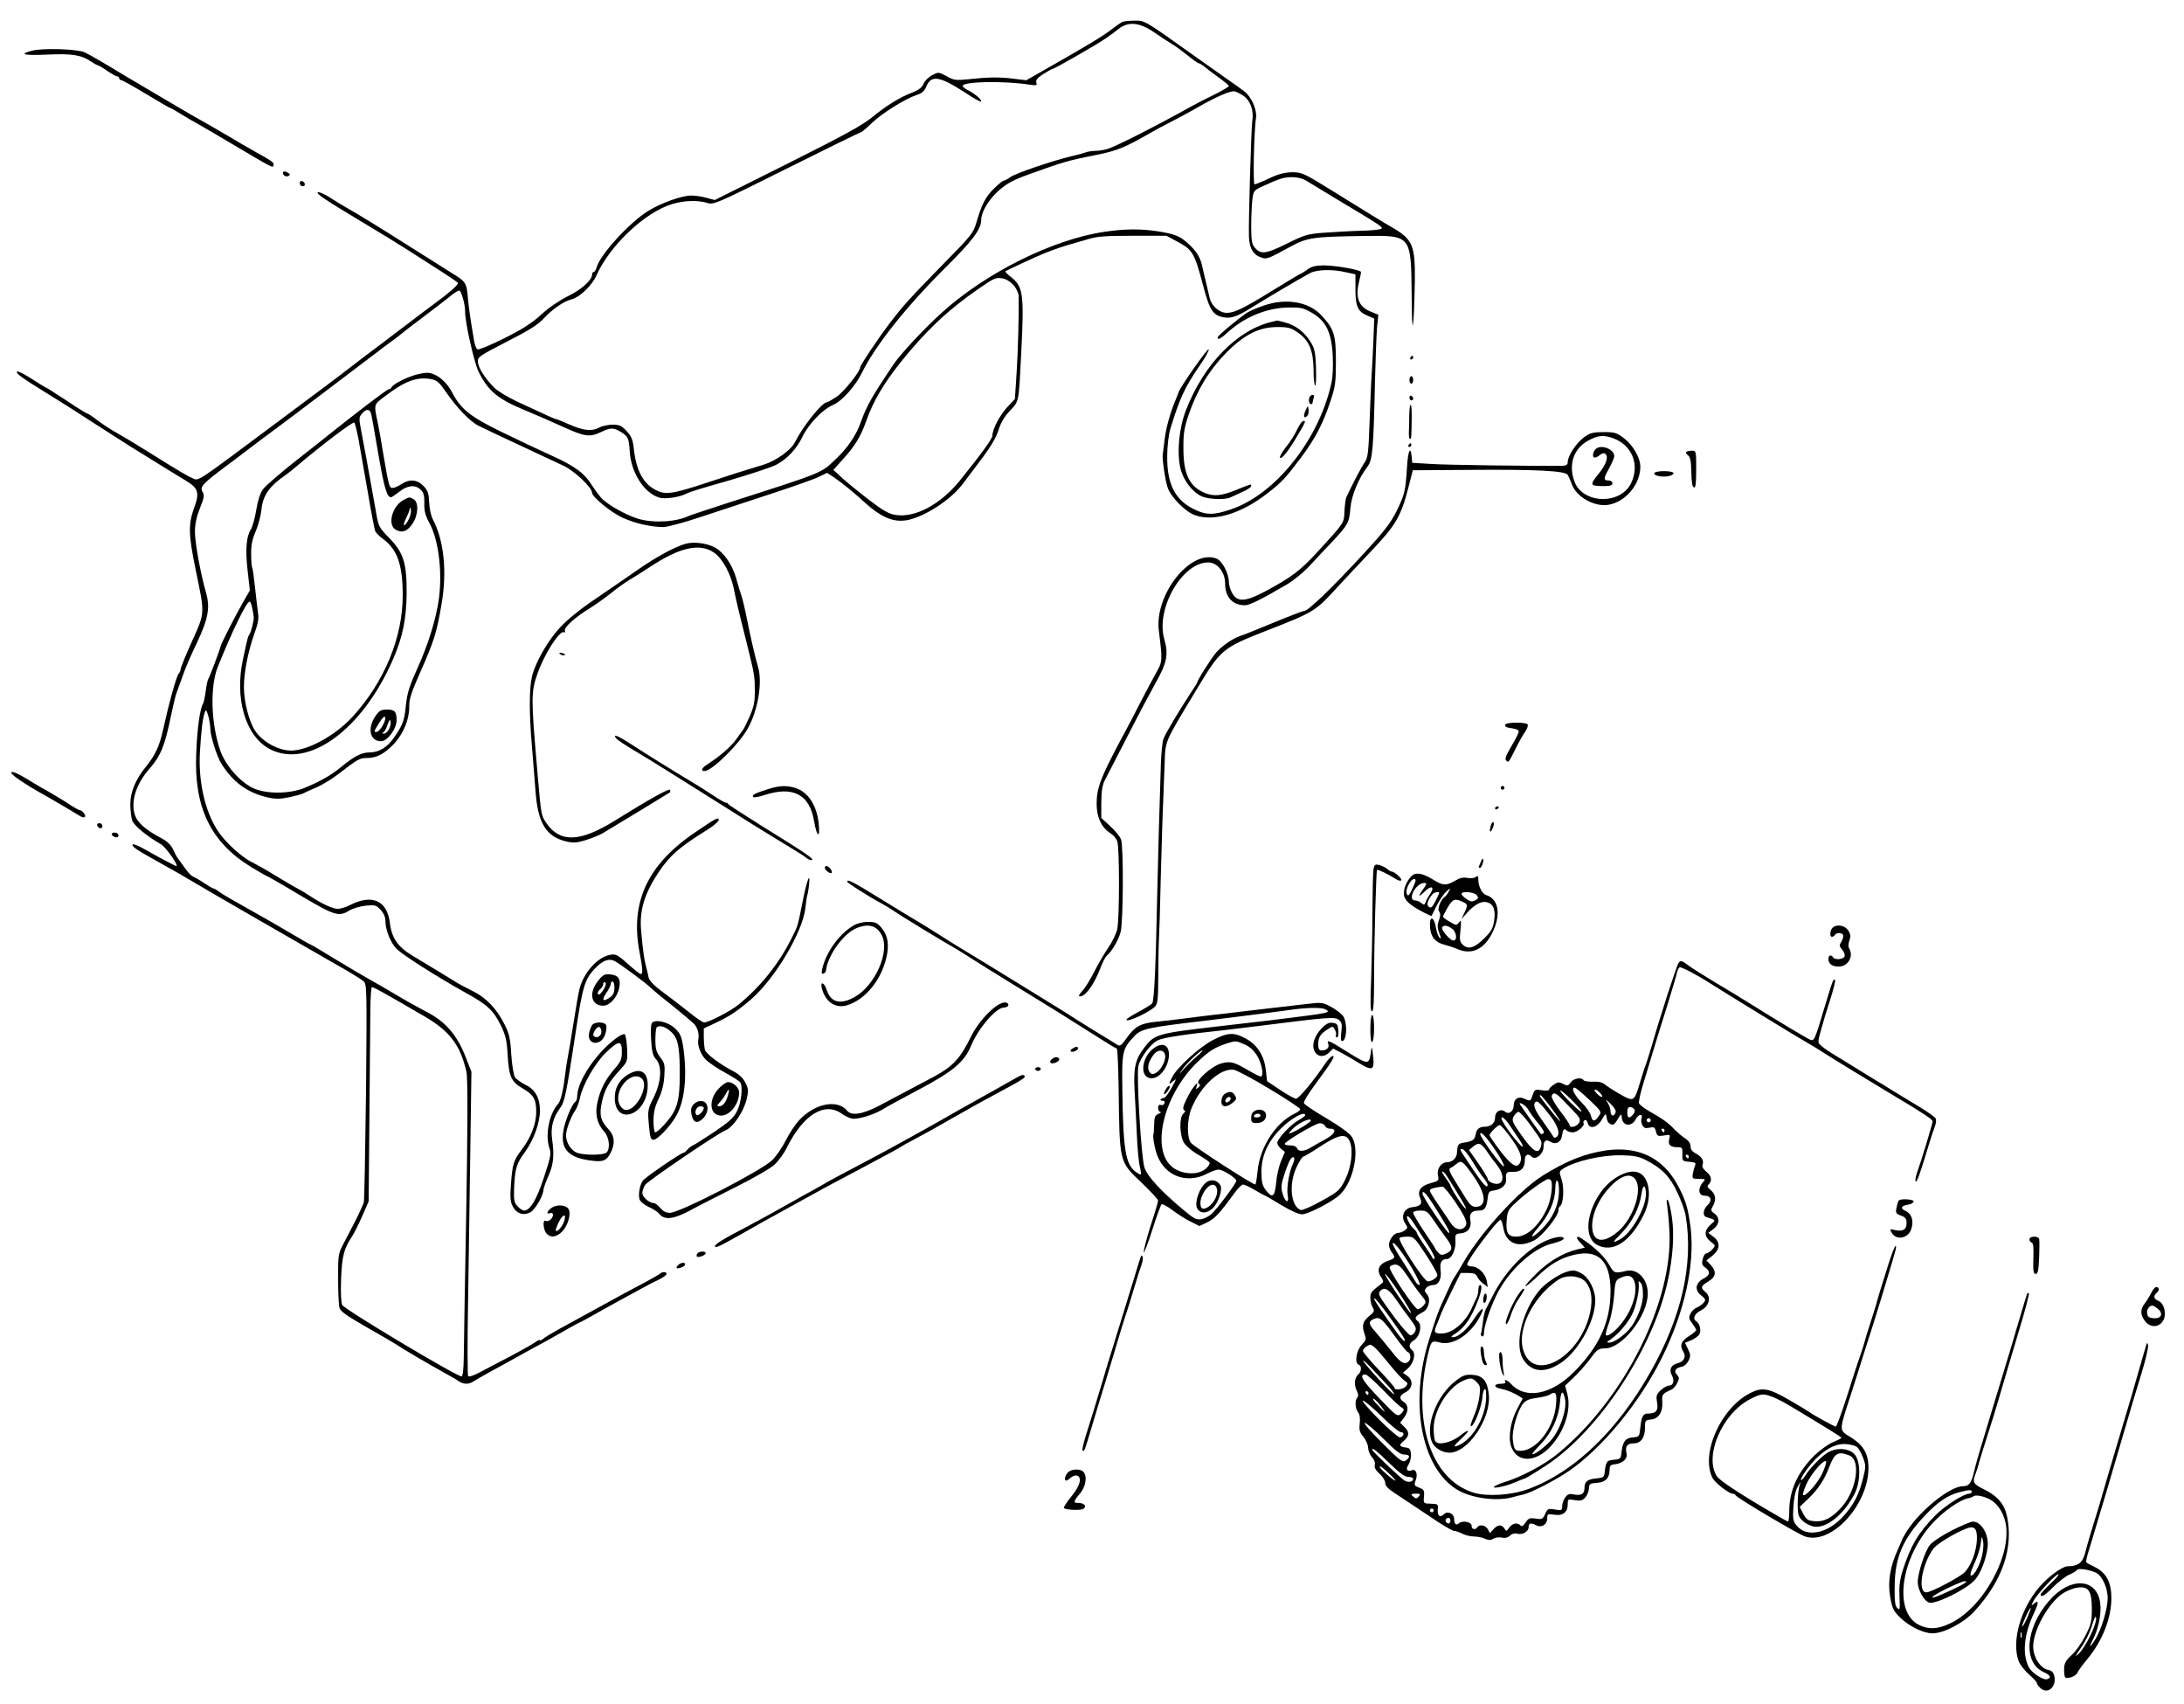 <?xml version="1.0" standalone="no"?>
<!DOCTYPE svg PUBLIC "-//W3C//DTD SVG 20010904//EN"
 "http://www.w3.org/TR/2001/REC-SVG-20010904/DTD/svg10.dtd">
<svg version="1.0" xmlns="http://www.w3.org/2000/svg"
 width="1173pt" height="915pt" viewBox="0 0 1173 915"
 preserveAspectRatio="xMidYMid meet">
<g transform="translate(0,915) scale(0.1,-0.1)"
fill="#000000" stroke="none">
<path d="M6030 9033 c-8 -3 -33 -20 -55 -37 -42 -34 -129 -87 -337 -205 l-126
-72 -73 9 c-77 9 -131 8 -243 -4 -62 -6 -73 -5 -112 17 -44 23 -44 23 -78 5
-19 -10 -40 -31 -46 -46 -8 -20 -26 -33 -58 -46 -68 -26 -138 -68 -217 -133
-54 -44 -156 -100 -458 -251 l-388 -194 -45 12 c-24 7 -61 12 -82 12 -49 0
-157 -38 -228 -81 -100 -60 -263 -238 -280 -306 -4 -12 -10 -23 -15 -23 -5 0
-9 -7 -9 -15 0 -29 -62 -84 -133 -117 -42 -21 -100 -60 -140 -97 -49 -45 -102
-79 -198 -127 -72 -36 -137 -63 -144 -60 -7 2 -15 24 -19 48 -20 118 -27 168
-32 218 -8 95 -9 96 -97 150 -45 28 -145 91 -222 140 -150 95 -273 171 -339
208 -23 13 -62 37 -88 54 -26 16 -53 28 -60 26 -15 -5 33 -38 232 -157 91 -54
206 -125 256 -157 51 -32 130 -84 178 -114 47 -30 86 -57 86 -60 0 -11 -54
-58 -122 -107 -36 -27 -118 -88 -183 -138 -65 -49 -130 -99 -145 -110 -16 -11
-63 -47 -107 -81 -89 -69 -112 -86 -438 -329 -423 -315 -396 -298 -432 -282
-28 12 -63 32 -258 154 -49 31 -115 70 -145 87 -30 16 -77 47 -105 68 -27 21
-53 38 -57 38 -4 0 -54 31 -112 70 -58 38 -108 70 -111 70 -2 0 -36 21 -75 46
-39 25 -74 43 -78 39 -9 -9 21 -31 173 -125 72 -44 186 -117 255 -162 69 -44
150 -96 180 -115 161 -100 250 -155 297 -183 69 -41 76 -65 45 -149 -31 -87
-30 -141 9 -331 50 -241 51 -226 -20 -384 -34 -75 -61 -142 -61 -149 0 -7 -4
-17 -9 -22 -13 -13 -52 -154 -86 -307 -19 -85 -41 -132 -90 -193 -57 -70 -85
-137 -85 -203 0 -33 5 -72 10 -88 10 -27 80 -85 156 -128 25 -15 96 -116 81
-116 -6 0 -93 46 -170 90 -32 18 -61 30 -64 26 -8 -8 17 -27 91 -68 133 -74
187 -105 252 -144 70 -42 448 -260 769 -444 61 -34 118 -70 128 -79 17 -14 18
-43 13 -589 -4 -316 -9 -585 -12 -598 -4 -13 -27 -64 -52 -112 -25 -48 -55
-105 -66 -127 -18 -35 -21 -57 -20 -170 0 -71 3 -142 7 -156 5 -20 36 -42 144
-104 76 -43 149 -86 163 -95 27 -19 173 -105 260 -153 30 -16 64 -36 75 -44
25 -17 55 -17 80 1 11 7 49 29 85 49 36 19 99 54 140 77 41 23 109 60 150 82
41 23 101 56 133 75 32 18 60 33 62 33 2 0 32 16 67 36 34 20 97 54 138 77 41
22 98 53 125 68 28 16 69 37 93 48 23 11 42 25 42 31 0 12 -23 13 -35 1 -6 -5
-48 -29 -95 -54 -47 -24 -128 -68 -180 -97 -122 -67 -179 -98 -265 -145 -38
-21 -78 -45 -87 -53 -10 -8 -18 -12 -18 -8 0 4 -12 -1 -27 -12 -16 -11 -75
-44 -133 -75 -58 -30 -131 -68 -162 -85 -36 -19 -60 -27 -64 -20 -3 5 -4 186
0 401 3 216 9 581 12 812 l6 420 -30 77 c-47 122 -112 196 -217 248 -33 17
-105 57 -160 90 -55 33 -118 69 -140 81 -22 12 -102 59 -178 105 -75 46 -139
84 -142 84 -3 0 -53 29 -112 64 -60 35 -144 84 -188 108 -128 72 -158 89 -187
109 -14 11 -29 19 -33 19 -3 0 -25 13 -48 28 -23 16 -50 31 -59 35 -10 3 -31
25 -47 49 -17 24 -34 48 -38 53 -5 6 -15 26 -24 45 -11 23 -31 43 -60 58 -89
47 -133 86 -146 131 -21 72 10 165 82 246 58 66 81 123 113 280 10 46 23 103
27 115 1 3 4 12 7 20 3 8 16 44 29 80 12 36 46 116 76 177 62 132 73 191 49
273 -29 102 -59 265 -59 325 0 42 9 81 27 127 23 56 25 70 14 87 -16 26 -1 43
122 135 52 39 102 76 110 83 20 16 138 104 164 123 27 19 439 331 548 414 15
12 48 37 75 56 26 19 50 38 53 41 3 3 57 45 120 92 63 48 129 98 145 112 17
13 35 25 42 25 10 0 32 -77 31 -110 -2 -52 47 -272 72 -325 49 -100 101 -145
231 -200 63 -26 162 -69 221 -96 119 -54 145 -58 206 -29 52 25 67 25 108 0
37 -23 42 -35 46 -100 6 -114 74 -224 156 -251 32 -11 114 1 152 22 13 7 66
24 225 69 109 32 229 71 255 85 56 29 110 86 140 150 32 67 108 147 163 170
48 20 121 101 157 175 74 148 236 352 445 560 148 147 195 209 195 259 0 43
40 109 93 157 46 40 77 57 169 90 175 63 204 72 341 99 127 25 164 40 312 125
22 13 65 36 95 51 30 15 100 52 155 84 95 54 165 85 193 85 7 0 28 -10 47 -22
40 -26 60 -78 51 -137 -6 -45 -21 -546 -18 -621 2 -63 23 -99 67 -113 28 -10
34 -8 155 58 91 50 123 54 400 58 251 3 249 6 252 -325 1 -242 12 -187 17 85
2 190 -11 222 -124 287 -47 27 -89 53 -325 199 -147 91 -158 96 -210 96 -41
-1 -73 -9 -124 -33 -37 -18 -73 -32 -78 -32 -9 0 -3 288 8 358 6 42 -24 111
-62 141 -16 12 -69 50 -118 84 -48 34 -120 85 -160 113 -259 185 -258 184
-311 183 -27 0 -57 -3 -65 -6z m171 -58 c35 -24 77 -52 93 -61 16 -9 53 -36
83 -60 29 -24 57 -44 62 -44 4 0 17 -8 29 -17 11 -10 45 -36 76 -58 31 -22 56
-43 56 -47 0 -4 -33 -23 -72 -43 -40 -19 -100 -50 -133 -68 -175 -98 -393
-209 -444 -226 -19 -6 -49 -11 -67 -11 -18 0 -43 -4 -56 -9 -13 -5 -48 -14
-78 -21 -94 -22 -294 -90 -322 -110 -15 -11 -32 -20 -37 -20 -5 0 -29 -19 -53
-43 -45 -44 -65 -83 -94 -182 -16 -56 -27 -70 -180 -225 -173 -177 -214 -221
-285 -315 -60 -78 -159 -226 -159 -237 0 -23 -87 -131 -126 -158 -25 -16 -48
-30 -53 -30 -26 0 -128 -128 -172 -215 -21 -42 -102 -100 -168 -120 -100 -30
-173 -53 -311 -99 -180 -59 -216 -64 -268 -37 -67 34 -105 104 -118 222 -5 49
-13 67 -39 95 -27 29 -39 34 -76 34 -24 -1 -55 -7 -69 -15 -39 -22 -85 -18
-160 15 -38 17 -71 30 -74 30 -6 0 -55 22 -211 95 -49 23 -105 57 -122 75 -51
52 -84 105 -86 136 -2 28 5 32 156 110 120 61 169 92 200 127 46 49 106 90
150 101 40 10 107 74 130 126 72 163 263 342 409 385 65 19 137 21 188 5 34
-10 49 -3 426 185 214 107 394 195 398 195 4 0 30 22 57 48 53 52 181 132 242
152 28 9 41 20 52 45 26 64 71 57 210 -33 43 -29 81 -50 84 -47 7 7 -30 40
-67 59 -18 9 -32 20 -32 24 0 25 222 29 363 7 34 -5 38 -3 33 12 -4 13 6 25
38 46 24 15 46 27 49 27 10 0 253 139 290 167 22 15 53 38 69 51 52 38 111 31
189 -23z m811 -793 c15 -9 94 -57 175 -106 246 -147 248 -149 227 -156 -11 -4
-57 -8 -104 -9 -47 -1 -132 -6 -190 -10 -99 -7 -111 -11 -210 -60 -112 -55
-139 -59 -172 -19 -14 16 -18 39 -18 112 0 50 3 114 6 142 6 50 8 52 58 75 90
41 110 47 156 48 25 0 57 -8 72 -17z m-4957 -4360 c28 -16 70 -40 95 -54 25
-14 81 -47 124 -72 140 -80 198 -156 231 -300 8 -35 7 -306 -1 -761 -8 -416
-11 -631 -13 -767 -1 -74 -5 -108 -13 -108 -27 0 -626 358 -640 383 -6 12 -9
65 -6 141 5 122 15 161 58 226 10 14 34 62 54 107 l36 82 4 453 c2 249 4 508
5 576 1 67 4 122 9 122 4 0 30 -13 57 -28z"/>
<path d="M173 8878 c-76 -19 -46 -27 82 -21 132 6 183 -2 237 -39 14 -10 29
-18 33 -18 3 0 26 -13 50 -30 24 -16 48 -30 54 -30 6 0 11 -4 11 -10 0 -5 5
-10 10 -10 6 0 67 -34 135 -75 68 -41 126 -75 130 -75 3 0 29 -15 58 -33 29
-18 66 -40 82 -48 17 -9 104 -60 195 -114 214 -127 214 -127 219 -114 5 15 -4
22 -89 69 -41 23 -111 63 -155 90 -44 26 -105 61 -135 78 -31 17 -92 52 -137
79 -45 26 -126 74 -180 106 -54 32 -105 62 -113 67 -78 48 -181 108 -205 119
-38 18 -225 24 -282 9z"/>
<path d="M1520 8221 c0 -14 18 -23 31 -15 8 4 7 9 -2 15 -18 11 -29 11 -29 0z"/>
<path d="M1610 8166 c0 -9 7 -16 16 -16 17 0 14 22 -4 28 -7 2 -12 -3 -12 -12z"/>
<path d="M5930 7905 c-277 -41 -636 -220 -873 -435 -90 -81 -221 -221 -257
-275 -115 -171 -146 -225 -176 -310 -25 -72 -73 -142 -136 -201 -80 -76 -60
-68 -578 -234 -107 -35 -202 -66 -210 -70 -68 -33 -192 -40 -274 -15 -65 20
-165 76 -197 112 -14 15 -35 44 -47 63 -41 68 -93 107 -222 165 -69 31 -193
90 -277 131 -158 78 -208 118 -253 204 -25 48 -61 84 -99 100 -27 11 -42 11
-89 0 -54 -13 -133 -53 -140 -71 -2 -5 -8 -9 -14 -9 -9 0 -174 -126 -318 -241
-19 -16 -103 -82 -186 -147 -83 -66 -161 -133 -173 -151 -14 -20 -27 -61 -35
-111 -7 -43 -20 -90 -29 -103 -24 -38 -30 -108 -17 -221 l12 -106 -44 -77
c-43 -76 -112 -213 -113 -223 -1 -11 -59 -166 -66 -175 -4 -5 -10 -35 -14 -65
-4 -30 -10 -59 -13 -65 -18 -28 -33 -135 -38 -270 -13 -289 77 -476 291 -608
39 -24 77 -46 85 -49 8 -3 92 -51 185 -107 183 -108 205 -115 261 -80 19 11
58 23 88 26 50 5 57 3 80 -22 17 -18 26 -39 26 -60 0 -47 27 -115 58 -148 30
-32 224 -155 372 -237 117 -64 150 -95 190 -176 25 -52 32 -80 36 -150 7 -126
19 -152 81 -188 59 -34 73 -58 73 -126 0 -64 -28 -138 -78 -203 -45 -60 -50
-78 -58 -191 -5 -65 -3 -89 10 -114 20 -39 59 -51 95 -31 26 15 69 89 70 121
1 10 13 43 27 75 27 61 32 109 19 199 -8 60 5 112 41 161 27 35 35 75 84 398
38 253 50 295 101 350 44 48 78 61 112 44 29 -16 167 -118 190 -141 10 -10 61
-53 115 -95 53 -43 107 -88 120 -101 19 -20 29 -56 22 -87 -5 -29 15 -80 42
-106 17 -16 64 -48 105 -70 40 -22 76 -45 79 -51 15 -23 5 -109 -17 -153 -18
-37 -42 -58 -123 -113 -56 -37 -108 -70 -116 -73 -9 -4 -22 -14 -29 -23 -7 -9
-17 -16 -21 -16 -12 0 -204 -131 -217 -149 -17 -22 -26 -75 -18 -101 4 -12 25
-29 48 -40 23 -10 50 -27 59 -39 28 -34 79 -27 167 21 42 23 152 79 244 125
92 46 185 99 206 119 21 19 52 60 67 92 88 177 203 248 295 182 15 -11 38 -22
53 -26 27 -7 113 18 161 46 45 27 92 52 201 110 183 97 243 148 279 234 40 96
135 206 177 206 23 0 33 19 14 26 -39 15 -144 -86 -192 -184 -55 -113 -95
-157 -194 -211 -55 -29 -220 -117 -298 -158 -91 -47 -149 -56 -173 -26 -52 62
-172 38 -255 -50 -22 -23 -55 -73 -74 -111 -19 -38 -52 -85 -72 -105 -59 -57
-495 -282 -549 -283 -20 -1 -36 7 -52 25 -12 15 -28 27 -35 27 -25 0 -62 33
-62 54 0 12 7 32 16 45 16 22 388 275 429 291 42 16 98 99 115 167 11 47 10
57 -7 90 -12 24 -34 45 -59 58 -73 37 -152 96 -158 118 -3 12 -6 43 -6 69 l0
46 64 30 c78 37 115 62 191 127 130 114 277 362 291 492 3 32 8 61 9 64 2 3 7
28 10 55 9 81 -11 30 -34 -86 -28 -140 -25 -129 -61 -201 -69 -137 -164 -255
-283 -353 -43 -35 -161 -96 -185 -96 -8 0 -46 26 -85 58 -40 31 -102 80 -140
107 -43 32 -69 59 -73 75 -3 14 -9 41 -14 60 -11 40 -18 95 -27 197 -9 108 20
199 98 315 60 87 106 128 257 222 34 21 62 45 62 53 0 17 -13 11 -123 -64
-259 -174 -354 -377 -302 -646 17 -90 19 -117 6 -117 -5 0 -36 25 -70 55 -54
49 -65 54 -94 48 -68 -12 -143 -96 -165 -185 -6 -24 -20 -106 -32 -183 -12
-77 -26 -160 -31 -185 -5 -25 -11 -63 -13 -85 -11 -92 -24 -146 -39 -163 -48
-53 -70 -169 -46 -237 10 -28 7 -47 -29 -155 -39 -121 -75 -180 -107 -180 -8
0 -24 10 -35 23 -18 18 -21 33 -19 91 4 107 12 138 57 198 48 66 82 158 82
225 0 68 -26 114 -78 138 -23 12 -48 30 -56 40 -7 12 -16 64 -20 123 -5 87
-11 112 -37 163 -41 83 -100 144 -173 179 -34 17 -68 35 -76 40 -24 15 -180
110 -242 147 -81 48 -114 95 -124 178 -15 120 -95 156 -215 95 -21 -11 -50
-20 -64 -20 -28 0 -86 27 -150 69 -22 15 -51 32 -65 39 -14 7 -65 37 -115 67
-49 31 -109 64 -131 75 -53 25 -144 107 -183 167 -70 105 -107 268 -97 428 7
116 15 182 26 210 6 17 9 14 19 -20 6 -22 11 -54 11 -71 0 -36 35 -146 58
-183 64 -102 140 -157 250 -183 42 -9 66 -9 114 1 33 7 68 16 77 21 9 5 41 20
73 33 31 14 82 45 113 69 109 84 117 88 157 88 52 0 94 23 146 78 50 55 81
132 80 198 -1 40 11 75 59 184 75 170 88 211 114 363 31 178 14 345 -47 460
-9 17 -18 58 -19 90 -2 48 -7 63 -30 87 -34 36 -76 39 -120 10 -16 -11 -37
-20 -46 -20 -18 0 -20 5 -50 180 -10 63 -23 135 -28 160 -24 114 -26 105 39
154 103 79 168 103 241 91 35 -6 46 -15 82 -67 64 -92 132 -162 179 -185 41
-20 97 -47 303 -143 50 -23 118 -55 152 -71 59 -28 153 -117 153 -145 0 -22
101 -105 162 -133 66 -31 155 -51 221 -51 21 0 111 24 200 54 89 29 260 86
380 125 119 39 236 80 258 92 l41 20 37 -24 c36 -24 108 -82 161 -131 102 -93
172 -118 257 -93 96 29 217 112 275 190 18 24 65 86 104 138 47 63 76 113 87
150 12 39 31 72 62 104 49 53 46 38 60 310 16 318 11 356 -57 409 -18 14 -30
27 -28 29 9 7 163 78 214 99 54 21 92 34 141 48 17 5 57 16 90 26 48 15 95 18
240 18 l180 0 63 -34 c77 -41 88 -60 133 -230 36 -137 53 -163 112 -174 38 -7
70 4 139 46 81 51 295 177 325 192 38 19 121 21 192 4 l51 -11 0 -81 c0 -93
13 -120 67 -142 l34 -15 -5 -127 c-3 -70 -8 -163 -11 -207 -2 -44 -7 -154 -10
-245 -5 -141 -9 -169 -25 -192 -16 -22 -66 -117 -99 -188 -4 -8 -8 -42 -10
-74 -3 -67 3 -58 -149 -224 -91 -98 -135 -131 -274 -206 -113 -60 -155 -61
-183 -5 -8 15 -15 41 -15 56 -1 46 -36 112 -67 124 -138 52 -333 -193 -309
-387 20 -160 20 -166 -13 -224 -17 -30 -53 -98 -80 -150 -26 -52 -82 -159
-124 -236 -97 -184 -117 -238 -117 -320 0 -72 25 -126 74 -158 15 -9 32 -29
37 -44 12 -32 12 -406 0 -470 -5 -23 -26 -68 -48 -100 -22 -31 -56 -91 -77
-132 -21 -41 -49 -87 -64 -102 -18 -20 -21 -28 -11 -28 30 0 76 65 110 154 11
30 27 60 36 67 25 21 61 83 72 125 14 54 16 461 2 497 -6 16 -33 48 -59 72
l-47 43 0 83 c1 65 5 93 21 124 12 22 67 130 124 240 56 110 122 234 145 275
63 111 72 155 48 239 -46 163 96 411 236 411 49 0 91 -52 91 -113 0 -73 40
-117 107 -117 24 0 91 33 225 112 37 22 92 67 123 101 31 34 86 92 121 129 84
90 91 102 97 180 6 68 43 158 92 223 27 35 32 95 40 460 3 121 8 250 11 287
l7 68 -46 19 c-59 25 -77 73 -59 152 7 28 12 54 12 58 0 12 -138 36 -202 36
-43 -1 -65 -6 -87 -23 -17 -12 -33 -22 -35 -22 -3 0 -65 -37 -138 -82 -174
-107 -216 -127 -259 -128 -40 0 -82 37 -92 80 -3 14 -13 54 -21 90 -9 36 -18
76 -21 89 -9 39 -31 74 -67 107 -47 45 -73 56 -163 71 -96 15 -181 15 -295 -2z
m-487 -285 c15 -17 27 -43 28 -58 2 -88 -3 -296 -11 -415 l-9 -139 -41 -44
c-41 -44 -80 -120 -80 -153 0 -17 -66 -107 -177 -244 -103 -126 -238 -198
-342 -182 -36 5 -67 23 -140 78 -52 40 -117 93 -145 118 l-50 46 52 58 c63 69
95 121 125 206 37 105 92 198 185 315 133 166 251 278 417 393 79 55 94 62
125 57 22 -3 45 -17 63 -36z m-3449 -694 c3 -14 17 -91 31 -173 37 -219 52
-273 75 -273 4 0 24 14 45 30 44 35 86 39 115 10 16 -16 20 -32 19 -73 -1 -41
5 -64 28 -107 48 -88 69 -256 51 -400 -14 -107 -57 -248 -113 -371 -46 -102
-58 -139 -65 -206 -9 -86 -15 -101 -62 -171 -38 -55 -82 -82 -133 -82 -43 0
-84 -21 -155 -80 -52 -43 -111 -76 -195 -111 -83 -33 -208 -33 -277 0 -71 34
-148 123 -175 201 -50 144 -56 344 -13 450 79 196 154 350 171 350 7 0 17 -42
22 -85 1 -16 -14 -79 -23 -90 -4 -5 -10 -21 -13 -35 -3 -14 -13 -56 -21 -95
-48 -214 12 -418 143 -487 208 -109 501 106 665 489 49 115 68 208 70 343 1
167 -16 222 -94 302 -53 54 -57 61 -69 130 -7 40 -19 108 -27 151 -8 42 -20
112 -28 155 -8 42 -20 107 -27 144 -12 62 -11 69 6 88 24 27 41 25 49 -4z
m-68 -137 c8 -46 30 -172 49 -279 18 -107 36 -202 40 -211 3 -9 23 -29 45 -45
74 -56 103 -138 103 -299 1 -226 -99 -468 -270 -654 -90 -99 -239 -181 -329
-181 -68 0 -153 46 -193 105 -33 49 -61 157 -61 235 0 79 22 191 56 287 19 52
25 82 20 110 -3 21 -10 82 -16 136 -6 55 -12 103 -15 107 -3 5 -6 38 -6 73 -1
49 5 79 24 123 14 33 28 85 31 116 8 79 42 127 132 189 11 8 41 31 65 52 126
107 295 235 302 228 4 -4 14 -45 23 -92z"/>
<path d="M2170 6467 c-65 -33 -92 -138 -42 -163 34 -17 60 -7 88 35 31 46 34
115 5 131 -24 12 -21 12 -51 -3z m25 -106 c-8 -17 -19 -31 -24 -31 -5 0 0 17
10 37 10 21 20 44 20 53 1 8 4 5 6 -7 2 -12 -3 -35 -12 -52z"/>
<path d="M2015 5303 c-43 -65 -28 -132 31 -133 35 0 84 66 84 114 0 45 -10 56
-51 56 -33 0 -42 -5 -64 -37z m40 -50 c-10 -18 -25 -33 -32 -33 -17 0 -16 1
17 54 29 47 42 29 15 -21z m34 -19 c-7 -13 -19 -24 -28 -23 -10 0 -11 3 -4 5
7 3 18 22 24 42 10 27 14 32 17 18 2 -10 -2 -29 -9 -42z"/>
<path d="M6786 7509 c-32 -11 -70 -27 -85 -36 -45 -29 -161 -125 -161 -134 0
-17 15 -9 60 32 88 78 204 125 316 128 71 1 84 -2 129 -28 77 -44 107 -106
113 -232 3 -58 0 -118 -8 -150 -69 -304 -301 -594 -539 -674 -93 -32 -134 -31
-199 1 -103 51 -145 137 -143 288 0 50 8 113 16 141 52 169 77 223 159 343 31
45 52 83 47 86 -7 5 -150 -199 -160 -228 -2 -6 -9 -24 -16 -41 -29 -67 -53
-154 -60 -215 -4 -36 -9 -72 -10 -80 -4 -21 13 -139 26 -177 16 -50 93 -129
144 -148 101 -39 252 6 393 117 80 62 94 78 181 193 76 102 118 182 158 305
25 75 28 100 28 210 0 142 -10 174 -78 247 -68 73 -190 94 -311 52z"/>
<path d="M6835 7423 c-190 -43 -370 -228 -466 -477 -37 -97 -49 -226 -29 -311
15 -62 62 -125 112 -149 34 -17 127 -21 156 -7 9 4 38 18 65 30 26 11 47 25
47 31 0 13 6 14 -79 -20 -81 -33 -122 -37 -172 -16 -80 34 -112 99 -113 231
-1 84 3 113 27 185 44 131 110 241 200 333 101 102 179 141 279 141 57 0 72
-4 109 -30 60 -41 83 -97 84 -201 0 -46 4 -83 9 -83 4 0 6 44 4 98 -3 84 -8
103 -31 139 -32 51 -78 86 -133 101 -23 7 -43 11 -45 11 -2 -1 -13 -3 -24 -6z"/>
<path d="M7575 7230 c-3 -5 -1 -10 4 -10 6 0 11 5 11 10 0 6 -2 10 -4 10 -3 0
-8 -4 -11 -10z"/>
<path d="M7570 7110 c0 -11 5 -20 10 -20 6 0 10 9 10 20 0 11 -4 20 -10 20 -5
0 -10 -9 -10 -20z"/>
<path d="M7037 7023 c-11 -10 -8 -43 3 -43 6 0 10 4 10 9 0 5 3 16 6 25 6 16
-7 22 -19 9z"/>
<path d="M7570 7016 c0 -9 5 -16 10 -16 6 0 10 4 10 9 0 6 -4 13 -10 16 -5 3
-10 -1 -10 -9z"/>
<path d="M7569 6924 c0 -32 -1 -74 -2 -92 -1 -19 1 -36 5 -39 5 -2 8 8 8 24 1
15 2 56 2 90 1 34 -1 66 -5 69 -4 4 -7 -19 -8 -52z"/>
<path d="M7012 6946 c-14 -30 -9 -47 9 -29 6 6 9 21 7 34 -3 23 -3 23 -16 -5z"/>
<path d="M6977 6863 c-33 -64 -44 -81 -76 -121 -18 -24 -30 -46 -26 -50 9 -9
47 39 95 121 44 75 44 77 31 77 -5 0 -16 -12 -24 -27z"/>
<path d="M8505 6800 c-41 -31 -85 -99 -85 -132 0 -13 -8 -18 -27 -19 -125 -2
-628 4 -708 10 l-100 6 -3 33 c-6 61 -20 32 -25 -55 -8 -128 -12 -147 -56
-237 -33 -66 -66 -108 -179 -231 -165 -179 -296 -305 -316 -305 -8 0 -83 -29
-168 -64 -84 -35 -164 -67 -178 -71 -37 -12 -91 -49 -126 -86 -25 -28 -104
-152 -104 -164 0 -2 -17 -30 -39 -62 -61 -93 -130 -209 -142 -240 -6 -15 -12
-75 -14 -133 -8 -243 -15 -490 -20 -715 -8 -392 -16 -559 -27 -573 -6 -7 -43
-29 -82 -50 -43 -23 -64 -38 -53 -40 19 -4 119 44 148 71 17 16 19 33 20 165
0 81 2 174 4 207 2 33 6 173 9 310 6 236 10 353 21 624 5 129 -5 105 176 406
124 206 136 216 359 304 276 108 271 105 402 248 45 48 120 129 167 178 139
146 165 191 206 350 l23 90 303 2 c359 3 518 -5 529 -27 5 -8 16 -34 25 -57
27 -64 119 -114 190 -104 93 13 175 109 175 205 0 48 -40 117 -88 153 -39 30
-50 33 -110 33 -59 -1 -72 -4 -107 -30z m156 -2 c104 -36 148 -143 99 -243
-57 -117 -260 -111 -304 10 -33 90 -5 175 72 218 52 29 82 33 133 15z"/>
<path d="M8574 6742 c-16 -11 -24 -41 -13 -48 6 -3 19 2 29 11 10 9 24 14 29
10 23 -13 10 -56 -33 -109 -50 -61 -47 -66 30 -66 32 0 44 4 44 15 0 8 -8 15
-18 15 -31 0 -31 9 -1 63 16 29 29 59 29 68 0 35 -64 63 -96 41z"/>
<path d="M7565 6760 c-3 -5 -1 -10 4 -10 6 0 11 5 11 10 0 6 -2 10 -4 10 -3 0
-8 -4 -11 -10z"/>
<path d="M9057 6723 c-4 -3 0 -11 9 -18 12 -8 17 -31 18 -90 1 -53 5 -80 14
-82 9 -4 12 20 12 96 0 99 0 101 -23 101 -13 0 -27 -3 -30 -7z"/>
<path d="M8885 6610 c-3 -5 5 -12 18 -15 35 -9 80 -2 85 13 5 15 -93 17 -103
2z"/>
<path d="M3685 6231 c-57 -15 -161 -71 -265 -144 -58 -40 -160 -111 -227 -156
-76 -51 -147 -109 -186 -151 -66 -71 -132 -188 -150 -263 -15 -65 -15 -197 -1
-362 7 -82 16 -195 20 -250 12 -173 56 -247 165 -273 38 -9 55 -8 105 7 32 10
73 27 91 37 49 29 358 217 362 220 1 2 1 7 0 13 -4 10 -110 -49 -298 -166
-186 -115 -292 -119 -366 -13 -29 43 -28 36 -50 290 -33 382 -33 414 1 511 37
107 121 238 144 224 5 -3 7 0 4 8 -6 18 52 71 135 122 35 22 86 59 115 82 28
23 71 54 96 69 25 15 75 46 111 70 160 106 269 130 345 76 46 -33 88 -112 105
-192 6 -30 15 -72 20 -92 10 -42 15 -64 55 -223 37 -149 38 -160 38 -240 0
-56 -6 -83 -29 -135 -16 -36 -32 -67 -35 -70 -3 -3 -18 -24 -34 -47 -26 -39
-90 -94 -158 -138 -30 -19 -36 -35 -14 -35 39 0 184 142 232 228 56 100 81
251 54 336 -14 46 -40 160 -60 261 -10 50 -23 104 -29 120 -6 17 -18 57 -27
90 -22 76 -68 141 -116 166 -44 23 -110 31 -153 20z"/>
<path d="M3008 5638 c5 -5 16 -8 23 -6 8 3 3 7 -10 11 -17 4 -21 3 -13 -5z"/>
<path d="M8085 5260 c-7 -11 6 -17 44 -22 14 -2 26 -8 28 -13 2 -6 -15 -41
-38 -79 -29 -49 -38 -71 -30 -79 13 -13 12 -15 51 63 18 36 41 77 52 92 11 16
16 32 13 38 -8 13 -112 13 -120 0z"/>
<path d="M3310 5185 c6 -8 48 -36 92 -62 44 -26 90 -55 104 -63 13 -8 96 -60
184 -115 88 -55 186 -117 218 -137 31 -20 92 -58 135 -85 43 -26 89 -55 102
-63 13 -8 57 -35 97 -59 40 -24 81 -50 90 -58 9 -8 22 -13 29 -11 14 5 -37 39
-271 184 -96 60 -176 112 -178 116 -2 5 -8 8 -13 8 -6 0 -36 17 -67 38 -31 21
-93 60 -137 86 -82 49 -202 123 -313 195 -65 42 -94 53 -72 26z"/>
<path d="M62 4998 c4 -12 80 -63 148 -101 39 -21 192 -111 217 -127 12 -8 25
-11 29 -7 8 8 -14 37 -28 37 -5 0 -28 13 -51 28 -23 16 -71 45 -107 66 -36 20
-74 42 -85 49 -93 58 -129 73 -123 55z"/>
<path d="M4119 4911 c-65 -21 -81 -29 -74 -40 2 -5 30 0 61 10 152 50 242 4
266 -138 15 -89 34 -99 25 -13 -11 99 -59 170 -128 190 -48 14 -85 12 -150 -9z"/>
<path d="M8060 4920 c0 -5 5 -10 10 -10 6 0 10 5 10 10 0 6 -4 10 -10 10 -5 0
-10 -4 -10 -10z"/>
<path d="M8030 4809 c0 -5 5 -7 10 -4 6 3 10 8 10 11 0 2 -4 4 -10 4 -5 0 -10
-5 -10 -11z"/>
<path d="M8006 4714 c-9 -35 -2 -40 12 -9 6 13 7 27 3 30 -5 2 -12 -7 -15 -21z"/>
<path d="M522 4718 c6 -18 28 -21 28 -4 0 9 -7 16 -16 16 -9 0 -14 -5 -12 -12z"/>
<path d="M600 4671 c0 -11 26 -22 34 -14 3 3 3 10 0 14 -7 12 -34 11 -34 0z"/>
<path d="M7954 4524 c-4 -10 -9 -22 -11 -26 -2 -5 0 -8 5 -8 10 0 24 41 17 48
-3 3 -8 -4 -11 -14z"/>
<path d="M7377 4484 c-3 -16 -5 -121 -6 -234 0 -113 -4 -278 -7 -367 -5 -120
-4 -163 5 -163 8 0 11 49 11 168 0 199 11 585 16 591 4 4 57 -21 101 -49 12
-8 25 -11 29 -7 7 7 -35 46 -50 47 -5 0 -17 6 -25 14 -9 8 -28 17 -42 21 -23
6 -27 3 -32 -21z"/>
<path d="M4430 4491 c0 -13 29 -35 37 -28 7 8 -15 37 -28 37 -5 0 -9 -4 -9 -9z"/>
<path d="M7578 4443 c-25 -29 -38 -60 -38 -92 0 -33 31 -61 106 -100 l42 -20
26 52 c14 29 38 64 52 78 25 23 26 23 15 2 -6 -12 -16 -25 -21 -28 -21 -13
-42 -66 -31 -79 8 -9 8 -22 0 -45 -11 -31 -10 -43 6 -86 6 -15 5 -17 -4 -9 -6
6 -15 30 -19 54 -9 55 -32 66 -32 15 0 -58 24 -93 73 -106 23 -6 57 -17 75
-25 85 -37 159 7 201 120 31 84 12 152 -47 170 -22 7 -42 46 -42 83 0 20 -3
23 -14 14 -7 -6 -26 -8 -44 -5 -22 5 -42 0 -67 -15 -48 -28 -66 -27 -123 9
-56 34 -92 38 -114 13z m13 -53 c-22 -50 -29 -57 -36 -37 -8 20 21 77 40 77
11 0 11 -7 -4 -40z m69 14 c0 -3 -9 -19 -21 -35 -25 -36 -18 -37 16 -3 32 32
52 22 27 -14 -10 -15 -22 -35 -25 -46 -6 -16 -10 -16 -23 -5 -9 8 -24 14 -33
14 -44 0 0 91 47 94 6 1 12 -2 12 -5z m70 -49 c0 -2 -10 -23 -21 -45 -17 -32
-24 -38 -35 -29 -14 11 -7 34 19 67 9 11 37 17 37 7z m201 -11 c10 -13 10 -17
-2 -25 -8 -5 -19 -9 -24 -9 -15 0 -55 29 -55 41 0 15 67 10 81 -7z m-76 -36
c29 -13 30 -18 9 -61 l-15 -32 28 31 c41 47 79 67 108 60 36 -9 48 -39 40 -98
-6 -42 -15 -58 -51 -94 -52 -53 -87 -64 -116 -38 -18 17 -20 27 -14 79 5 52 4
58 -8 42 -13 -17 -15 -17 -50 4 -20 11 -36 24 -36 27 0 3 11 25 25 49 27 46
39 50 80 31z m-57 -144 c25 -17 31 -64 8 -64 -18 0 -68 59 -60 71 8 13 27 11
52 -7z"/>
<path d="M4550 4416 c0 -6 109 -76 181 -115 24 -13 57 -33 74 -45 29 -21 256
-159 325 -198 19 -11 58 -35 85 -53 28 -18 129 -81 225 -140 241 -148 277
-170 423 -263 70 -45 131 -82 135 -82 4 0 8 -93 10 -208 5 -408 2 -397 123
-512 49 -47 89 -90 89 -96 0 -6 -18 -69 -41 -138 -22 -70 -38 -133 -36 -139 2
-7 23 47 46 120 23 73 46 135 50 137 5 3 32 -12 61 -34 30 -22 73 -50 98 -61
l44 -22 44 21 c40 20 68 51 148 161 17 23 36 41 42 41 7 0 36 -13 64 -30 28
-16 53 -30 55 -30 2 0 41 -23 86 -50 49 -30 94 -50 112 -50 28 0 133 51 190
94 80 58 125 245 78 321 -11 19 -62 56 -136 100 -65 38 -120 75 -122 82 -3 7
24 51 59 98 93 126 110 155 96 155 -7 0 -24 -17 -38 -37 -63 -95 -145 -193
-159 -192 -9 0 -47 21 -86 47 l-70 47 -6 57 c-9 79 -45 137 -107 171 -65 36
-97 34 -179 -8 -72 -38 -193 -148 -218 -199 -20 -39 -19 -42 7 -20 19 16 17
11 -9 -36 -17 -30 -35 -55 -41 -55 -6 0 -14 -3 -18 -8 -4 -4 0 -7 9 -7 10 0
14 -5 11 -14 -3 -8 -12 -12 -20 -9 -9 3 -14 -2 -14 -16 0 -12 6 -21 13 -22 6
0 2 -4 -10 -9 -19 -8 -23 -18 -24 -52 0 -24 -2 -52 -5 -63 -2 -11 4 -48 13
-83 34 -131 161 -186 280 -122 21 11 47 20 58 20 23 0 95 -46 95 -60 0 -13
-101 -149 -132 -177 -13 -13 -38 -25 -54 -29 -27 -5 -40 1 -95 47 -120 100
-196 181 -212 229 -18 51 -44 498 -33 546 11 46 67 121 104 138 30 15 141 32
367 56 44 5 118 14 165 20 388 49 421 52 442 33 15 -13 17 -25 12 -65 -4 -30
-3 -48 4 -48 24 0 30 88 9 129 -6 13 -35 36 -63 52 -49 27 -54 28 -130 19
-123 -14 -251 -29 -344 -40 -47 -6 -123 -15 -170 -20 -47 -6 -119 -14 -160
-20 -41 -5 -104 -13 -140 -16 -84 -9 -113 -24 -157 -85 -33 -46 -37 -49 -57
-36 -11 7 -52 33 -91 56 -38 23 -97 60 -130 81 -33 21 -78 50 -100 63 -22 13
-78 48 -125 77 -102 63 -387 238 -415 254 -11 6 -51 32 -89 56 -39 25 -89 56
-113 70 -24 14 -105 63 -181 110 -175 108 -202 122 -202 106z m2570 -686 c29
-18 30 -18 -310 -60 -47 -5 -164 -19 -260 -30 -336 -39 -348 -42 -405 -116
-49 -65 -58 -109 -51 -234 3 -58 9 -163 12 -235 3 -71 10 -147 16 -169 5 -21
7 -40 5 -42 -2 -2 -16 5 -30 16 -52 41 -65 121 -69 440 -3 204 0 219 65 287
36 39 74 47 377 82 101 12 378 47 470 60 89 12 162 12 180 1z m-433 -189 c28
-13 49 -33 67 -63 25 -44 35 -108 17 -108 -6 0 -36 15 -68 34 -77 45 -95 49
-144 36 -51 -14 -142 -95 -121 -108 10 -7 10 -11 -3 -22 -13 -11 -14 -10 -8 6
15 42 -25 -7 -52 -63 -20 -40 -24 -57 -16 -63 9 -5 8 -10 -4 -20 -22 -19 -20
-116 4 -156 11 -17 44 -46 75 -63 31 -18 59 -37 62 -43 4 -6 -6 -22 -22 -35
-41 -33 -121 -30 -173 7 -124 90 -55 389 131 568 59 57 90 77 153 98 52 17 53
17 102 -5z m-260 -64 c-21 -17 -52 -48 -69 -67 -27 -32 -28 -32 -9 -4 22 33
96 104 109 104 4 0 -10 -15 -31 -33z m392 -174 c90 -54 164 -103 164 -108 0
-6 -14 -17 -31 -25 -103 -51 -186 -181 -198 -310 -4 -38 -9 -70 -12 -70 -15 0
-316 194 -344 222 -24 24 -24 126 1 186 48 120 156 219 227 208 16 -2 104 -49
193 -103z m191 -141 c0 -4 -16 -16 -36 -27 -41 -22 -114 -100 -114 -122 0 -8
9 -22 21 -32 l20 -16 -20 -48 c-12 -27 -24 -80 -27 -118 -8 -78 -20 -86 -58
-36 -16 22 -21 43 -21 95 0 86 35 163 104 232 56 56 131 97 131 72z m30 -29
c0 -8 -70 -52 -105 -66 -17 -7 -16 -4 5 19 32 34 100 66 100 47z m76 -28 c4
-8 14 -15 24 -15 46 0 31 -30 -30 -62 -14 -7 -42 -23 -62 -35 -43 -27 -73 -29
-82 -8 -3 9 -18 15 -36 15 -16 0 -30 3 -30 8 1 13 164 110 188 111 12 1 25 -6
28 -14z m134 -85 c19 -47 8 -136 -25 -204 -29 -57 -35 -63 -127 -114 -54 -30
-104 -52 -112 -49 -54 21 -65 140 -22 231 15 31 31 56 36 56 5 0 47 25 92 55
100 65 139 72 158 25z m-306 -119 c-20 -41 -35 -130 -28 -168 9 -47 -12 -42
-27 7 -10 34 -9 48 10 107 12 37 27 73 33 80 18 22 27 4 12 -26z"/>
<path d="M6590 3283 c-20 -8 -30 -24 -30 -50 0 -29 29 -30 61 -4 19 16 22 23
13 37 -12 21 -23 25 -44 17z m20 -32 c0 -12 -20 -25 -27 -18 -7 7 6 27 18 27
5 0 9 -4 9 -9z"/>
<path d="M6743 3187 c-16 -7 -23 -19 -23 -39 0 -24 4 -28 28 -28 32 0 52 16
52 42 0 24 -30 38 -57 25z m27 -27 c0 -5 -9 -10 -21 -10 -11 0 -17 5 -14 10 3
6 13 10 21 10 8 0 14 -4 14 -10z"/>
<path d="M4583 4180 c-77 -46 -147 -144 -167 -233 -5 -21 -3 -28 6 -25 7 3 13
9 14 14 7 80 92 200 163 230 65 27 110 15 137 -38 45 -87 -36 -271 -147 -332
-76 -42 -127 -29 -149 39 -13 41 -36 48 -26 9 18 -72 71 -109 131 -93 107 30
200 150 221 285 8 56 -2 98 -33 134 -21 25 -32 30 -71 30 -29 0 -59 -8 -79
-20z"/>
<path d="M9842 4168 c-14 -14 -16 -48 -3 -48 6 0 13 5 16 10 10 16 45 12 45
-5 0 -8 -5 -24 -12 -35 -10 -15 -9 -22 6 -39 10 -11 16 -27 13 -36 -7 -17 -52
-21 -62 -5 -10 16 -25 11 -25 -8 0 -27 20 -42 55 -42 51 0 83 56 56 99 -5 7
-4 25 2 41 8 22 7 33 -6 54 -19 28 -63 36 -85 14z"/>
<path d="M9012 3973 c-5 -10 -30 -83 -56 -163 -58 -183 -60 -190 -86 -280 -12
-41 -26 -84 -30 -95 -5 -11 -19 -54 -31 -95 -32 -107 -33 -108 -110 -64 -35
20 -72 44 -82 53 -12 10 -34 15 -62 13 -24 -1 -47 3 -50 8 -11 18 -54 10 -69
-12 -14 -19 -18 -20 -40 -8 -22 11 -29 11 -51 -4 -14 -9 -25 -21 -25 -26 0 -6
-16 -8 -39 -4 -36 6 -39 4 -49 -25 -12 -35 -12 -35 -46 -20 -31 15 -56 -2 -56
-36 0 -31 -25 -51 -45 -35 -24 20 -55 3 -55 -30 0 -30 -22 -50 -57 -50 -26 0
-42 -13 -46 -35 -5 -33 -15 -42 -57 -49 -40 -6 -41 -8 -45 -57 -1 -26 -25 -49
-50 -49 -34 0 -59 -34 -52 -70 6 -29 5 -31 -40 -43 -53 -14 -73 -42 -55 -81
13 -30 1 -43 -43 -48 -43 -4 -63 -49 -39 -85 16 -25 16 -27 -2 -40 -10 -7 -26
-13 -35 -13 -22 0 -49 -37 -49 -65 0 -11 7 -29 15 -39 21 -28 19 -33 -21 -46
-47 -16 -62 -48 -38 -85 18 -27 18 -28 -7 -46 -46 -36 -49 -40 -49 -70 0 -16
6 -38 13 -50 11 -18 8 -23 -21 -47 -34 -28 -39 -52 -22 -98 9 -24 7 -31 -17
-56 -29 -30 -39 -98 -15 -106 16 -5 15 -37 -2 -51 -21 -17 -25 -57 -9 -88 9
-18 10 -30 3 -37 -14 -14 -12 -58 4 -79 9 -11 12 -33 9 -60 -4 -35 -1 -48 20
-72 13 -17 25 -43 25 -58 0 -15 9 -38 20 -50 13 -14 19 -30 16 -43 -4 -13 4
-28 25 -47 17 -15 31 -37 31 -50 0 -16 16 -32 58 -59 31 -20 110 -73 176 -117
65 -45 126 -81 135 -81 9 0 29 -7 45 -15 15 -8 43 -15 62 -15 18 0 45 -5 59
-12 21 -9 31 -9 46 0 11 7 31 9 45 6 16 -4 31 -1 44 11 11 10 26 14 39 10 27
-8 61 11 61 35 0 22 12 25 41 10 28 -15 59 4 59 37 0 24 2 25 37 20 46 -8 73
13 73 55 0 29 1 30 38 23 31 -5 41 -2 56 14 11 12 19 33 20 48 1 26 5 28 43
31 47 3 68 26 68 72 0 20 6 26 30 28 41 5 68 30 61 58 -9 36 3 54 38 54 39 0
61 30 61 85 0 38 2 40 32 43 41 4 64 39 61 93 -3 42 -1 45 52 69 8 4 21 19 28
34 12 24 12 30 -2 45 -18 20 -8 36 29 43 11 2 26 16 34 32 12 25 11 33 -3 62
l-16 34 34 14 c19 8 39 23 44 33 10 19 1 56 -17 68 -22 13 -10 42 23 58 45 21
59 72 27 98 -29 24 -27 34 14 58 41 24 46 53 13 89 l-23 24 33 26 c41 34 43
72 5 101 l-28 21 28 21 c33 25 35 62 5 83 -20 14 -21 18 -7 42 18 34 13 62
-14 85 -18 14 -20 20 -9 30 19 20 14 46 -14 68 -16 13 -24 27 -20 36 9 23 -4
44 -35 61 -20 10 -29 22 -29 38 0 15 -10 30 -27 42 -15 9 -41 31 -58 48 -36
38 -63 57 -133 97 -29 16 -56 37 -59 45 -3 8 8 58 25 112 16 53 41 135 55 182
14 47 47 153 73 235 25 83 49 160 51 173 3 12 9 25 14 28 8 4 95 -41 164 -86
70 -45 491 -303 530 -324 17 -9 49 -29 72 -44 49 -32 264 -163 396 -242 148
-88 197 -121 197 -131 0 -11 -62 -216 -84 -276 -8 -23 -11 -45 -7 -47 7 -5 24
43 71 199 12 39 26 82 32 97 6 15 8 34 5 41 -3 8 -42 36 -87 63 -45 27 -96 58
-114 69 -17 11 -56 35 -86 53 -30 18 -83 50 -118 72 -34 21 -91 56 -125 77
-34 20 -72 45 -83 56 -22 18 -22 19 -4 85 10 37 32 111 50 165 17 54 29 101
26 104 -9 10 -11 5 -54 -137 -55 -185 -58 -191 -79 -183 -16 6 -169 97 -338
203 -33 21 -109 67 -170 103 -60 36 -125 77 -144 91 -41 31 -47 32 -59 9z
m-477 -727 c65 -62 68 -66 53 -87 -22 -33 -35 -34 -43 -1 -3 16 -26 48 -50 72
-40 40 -59 80 -37 80 5 0 39 -29 77 -64z m-41 -65 c-6 -6 -114 100 -114 113 0
6 27 -16 60 -49 33 -32 57 -61 54 -64z m101 99 c10 -11 14 -20 8 -20 -5 0 -18
9 -28 20 -10 11 -14 20 -8 20 5 0 18 -9 28 -20z m-225 -13 c8 -7 39 -38 68
-69 48 -49 53 -58 43 -77 -12 -21 -51 -30 -51 -12 0 6 -23 40 -51 76 -28 37
-48 73 -45 81 7 17 16 17 36 1z m-47 -54 c45 -60 68 -96 50 -78 -18 18 -103
125 -103 130 0 13 12 1 53 -52z m354 -37 c-9 -24 -27 -19 -27 7 0 12 -7 34
-16 47 -14 20 -10 19 16 -7 21 -20 31 -37 27 -47z m-351 -17 c44 -57 56 -101
32 -115 -6 -4 -13 -3 -15 2 -2 5 -26 41 -53 78 -47 65 -59 94 -43 109 9 10 29
-9 79 -74z m-115 28 c7 -12 29 -43 51 -69 24 -29 35 -49 28 -53 -6 -4 -13 -5
-14 -4 -10 12 -104 146 -111 157 -6 11 -3 12 14 3 11 -6 26 -21 32 -34z m569
-1 c0 -14 -20 -36 -32 -36 -9 0 -11 44 -2 53 9 9 34 -4 34 -17z m-563 -73 c66
-91 66 -91 59 -119 -12 -45 -41 -29 -102 57 -52 74 -56 82 -44 105 8 13 19 24
26 24 7 0 34 -30 61 -67z m427 5 c19 -13 26 -9 46 25 16 26 20 28 20 12 0 -50
52 -60 75 -15 15 30 42 32 31 3 -3 -8 -1 -23 5 -34 8 -16 17 -19 38 -14 25 5
29 3 35 -21 6 -24 10 -26 42 -21 35 6 36 5 29 -20 -7 -30 6 -43 46 -43 24 0
26 -3 25 -37 -1 -37 0 -38 37 -41 32 -3 37 -6 31 -20 -4 -9 -9 -29 -12 -44 -4
-26 -2 -28 33 -28 36 0 37 -1 22 -17 -30 -34 -25 -73 8 -73 35 0 43 -26 16
-51 -24 -23 -28 -58 -6 -64 53 -17 52 -15 23 -40 -36 -31 -36 -63 -1 -91 28
-22 28 -22 9 -43 -11 -12 -25 -21 -32 -21 -7 0 -15 -14 -19 -31 -6 -25 -3 -34
14 -45 29 -21 26 -41 -9 -59 -44 -23 -50 -61 -14 -90 25 -20 27 -25 14 -40 -8
-9 -25 -21 -37 -26 -13 -5 -28 -20 -34 -33 -10 -21 -8 -29 10 -52 11 -15 21
-31 21 -35 0 -5 -18 -20 -40 -34 -42 -27 -50 -50 -28 -85 16 -25 1 -52 -32
-60 -35 -8 -47 -34 -31 -64 16 -29 9 -56 -16 -56 -9 0 -29 -11 -44 -25 -23
-23 -25 -31 -19 -66 8 -43 -6 -59 -49 -59 -26 0 -35 -15 -41 -75 -5 -49 -6
-50 -42 -53 -39 -3 -54 -25 -60 -87 -3 -27 -7 -30 -40 -33 -39 -3 -43 -9 -50
-72 -3 -21 -9 -25 -43 -28 -49 -4 -65 -17 -65 -52 0 -32 -18 -42 -59 -34 -22
5 -32 1 -45 -17 -9 -13 -16 -34 -16 -47 0 -22 -3 -23 -39 -17 -36 6 -40 4 -52
-24 -13 -28 -17 -30 -50 -25 -32 5 -39 3 -55 -20 -12 -19 -20 -24 -27 -17 -18
18 -43 13 -61 -11 -14 -21 -16 -22 -26 -5 -15 23 -35 22 -59 -4 l-19 -21 -11
21 c-12 22 -45 28 -56 11 -10 -17 -33 -11 -31 7 1 21 -48 31 -68 14 -16 -14
-26 -4 -26 25 0 26 -35 43 -53 25 -22 -22 -37 -12 -35 22 3 31 2 32 -37 33
-40 1 -40 1 -37 38 3 33 0 39 -26 48 -26 10 -28 14 -19 38 13 34 3 64 -19 56
-27 -10 -36 4 -19 30 9 14 15 39 13 57 -2 27 -8 33 -30 35 -32 4 -35 14 -12
32 34 29 36 49 9 76 l-25 25 20 26 c26 33 26 69 0 85 -28 18 -25 35 10 53 38
20 42 64 8 88 l-23 16 26 23 c32 28 45 81 24 98 -22 18 -18 36 10 54 33 22 45
84 19 103 -20 14 -13 27 27 47 32 16 46 72 23 97 -14 15 -14 21 -4 34 7 8 23
15 36 15 31 0 48 33 41 81 -5 40 6 59 35 59 24 0 48 50 45 97 -2 36 0 38 30
41 39 4 58 32 50 72 -7 33 8 50 44 50 33 0 42 12 49 65 4 36 8 40 35 43 38 5
66 30 64 56 -3 41 1 45 37 44 42 -2 64 20 64 64 0 29 17 37 37 17 20 -20 63
15 63 51 0 36 13 45 40 28 24 -15 53 -1 58 28 7 40 12 48 24 36 7 -7 22 -12
35 -12 25 0 67 36 58 50 -3 5 0 12 6 15 6 4 13 -2 16 -14 9 -36 50 -27 76 17
21 36 22 36 26 12 1 -14 8 -28 15 -32z m-539 -5 c14 -21 36 -54 49 -73 14 -19
25 -39 25 -45 1 -18 -82 84 -108 133 -20 37 6 26 34 -15z m759 16 c-3 -5 -10
-7 -15 -3 -5 3 -7 10 -3 15 3 5 10 7 15 3 5 -3 7 -10 3 -15z m-746 -93 c50
-70 61 -106 43 -134 -16 -26 -46 -6 -103 68 -31 41 -57 79 -58 84 0 11 42 54
55 55 6 0 34 -32 63 -73z m822 44 c0 -5 -2 -10 -4 -10 -3 0 -8 5 -11 10 -3 6
-1 10 4 10 6 0 11 -4 11 -10z m-905 -111 c26 -38 45 -75 43 -81 -5 -13 -128
154 -128 173 0 20 35 -17 85 -92z m-49 -1 c16 -24 31 -45 34 -48 3 -3 16 -19
28 -37 28 -39 29 -79 2 -88 -21 -7 -60 10 -60 26 0 5 -22 42 -50 82 l-50 72
21 18 c31 25 43 21 75 -25z m-80 -50 c21 -35 48 -76 61 -91 13 -16 23 -33 23
-38 0 -24 -22 -2 -76 78 -81 120 -77 113 -60 113 8 0 31 -28 52 -62z m1164 22
c0 -5 -2 -10 -4 -10 -3 0 -8 5 -11 10 -3 6 -1 10 4 10 6 0 11 -4 11 -10z
m-1154 -108 c67 -96 70 -162 8 -162 -17 0 -32 13 -56 53 -18 29 -39 62 -45 73
-35 54 -45 78 -34 82 6 2 21 12 33 22 28 22 33 19 94 -68z m-147 6 c80 -126
110 -178 103 -178 -9 0 -82 112 -82 125 0 3 -12 22 -26 41 -15 19 -22 34 -18
34 5 0 16 -10 23 -22z m41 -133 c62 -91 75 -122 59 -141 -20 -25 -56 -16 -77
19 -12 17 -41 61 -66 97 -25 36 -46 70 -46 77 0 10 16 15 67 22 7 0 35 -33 63
-74z m-115 -18 c72 -113 97 -157 87 -157 -11 0 -142 194 -142 210 0 22 17 6
55 -53z m5 -89 c19 -29 50 -72 68 -96 36 -48 36 -66 -2 -83 -20 -9 -28 -9 -40
4 -9 9 -16 18 -16 20 0 3 -27 45 -60 93 -33 49 -60 95 -60 102 0 7 14 12 38
12 33 0 40 -5 72 -52z m-104 -20 c15 -24 47 -74 72 -111 24 -37 41 -71 37 -75
-4 -4 -10 -2 -12 5 -2 6 -22 37 -44 68 -21 31 -39 60 -39 64 0 5 -7 14 -16 22
-21 17 -47 69 -34 69 5 0 22 -19 36 -42z m62 -164 c34 -52 62 -102 62 -109 0
-15 -30 -35 -52 -35 -20 0 -163 221 -151 233 3 4 22 7 42 7 34 0 39 -5 99 -96z
m-74 -74 c26 -45 45 -84 41 -88 -4 -4 -12 1 -19 11 -6 11 -37 59 -68 108 -32
48 -58 94 -58 101 1 21 51 -44 104 -132z m-28 -37 c21 -32 53 -77 72 -101 34
-41 34 -43 17 -62 -10 -11 -23 -20 -30 -20 -17 0 -157 209 -151 226 3 8 16 14
30 14 18 0 33 -14 62 -57z m-54 -75 c59 -90 81 -128 74 -128 -3 0 -36 47 -75
105 -38 58 -66 105 -62 105 5 0 33 -37 63 -82z m-5 -54 c21 -31 55 -78 76
-105 31 -41 36 -53 27 -69 -6 -11 -17 -20 -24 -20 -8 0 -45 42 -83 92 -89 121
-94 130 -81 145 21 26 47 13 85 -43z m-26 -106 c66 -92 82 -118 72 -118 -5 0
-24 21 -43 48 -77 107 -120 172 -120 179 1 10 33 -28 91 -109z m26 -100 c31
-43 60 -78 64 -78 13 0 19 -33 8 -46 -22 -26 -46 -14 -94 49 -27 34 -66 81
-87 105 -40 44 -41 58 -4 72 27 10 42 -3 113 -102z m-111 -55 c11 -10 45 -50
77 -89 32 -40 68 -79 80 -87 19 -12 20 -16 8 -31 -13 -16 -61 -23 -61 -8 0 4
-38 48 -85 97 -47 50 -85 95 -85 102 0 11 26 32 41 33 3 0 15 -8 25 -17z m66
-201 c22 -23 38 -45 35 -48 -5 -6 -160 162 -165 179 -2 7 17 -10 43 -38 25
-27 65 -69 87 -93z m-25 -24 c44 -46 88 -88 99 -94 16 -10 17 -13 5 -28 -19
-23 -28 -21 -70 22 -142 143 -169 182 -127 182 7 0 49 -37 93 -82z m-77 -18
c0 -5 -2 -10 -4 -10 -3 0 -8 5 -11 10 -3 6 -1 10 4 10 6 0 11 -4 11 -10z m63
-65 c36 -45 30 -45 -13 0 -19 19 -30 35 -24 35 5 0 22 -16 37 -35z m8 -60 c47
-47 94 -85 104 -85 20 0 15 -24 -6 -28 -8 -1 -59 43 -114 98 -55 55 -93 100
-85 100 7 0 53 -38 101 -85z m9 -120 c67 -67 91 -85 113 -85 31 0 33 -16 4
-34 -14 -9 -35 7 -124 97 -60 59 -101 107 -93 107 8 0 53 -38 100 -85z m31
-130 c56 -55 84 -75 103 -75 14 0 26 -5 26 -10 0 -18 -28 -22 -49 -8 -28 20
-171 156 -171 163 0 14 20 -1 91 -70z m15 -72 c13 -13 21 -23 18 -23 -10 0
-84 65 -84 74 0 9 22 -8 66 -51z m144 -108 c-10 -12 -16 -13 -26 -4 -20 16
-18 19 12 19 22 0 25 -2 14 -15z m80 -75 c0 -5 -4 -10 -10 -10 -5 0 -10 5 -10
10 0 6 5 10 10 10 6 0 10 -4 10 -10z m90 -55 c0 -8 -4 -15 -9 -15 -13 0 -22
16 -14 24 11 11 23 6 23 -9z"/>
<path d="M8625 2973 c-113 -17 -210 -55 -339 -135 -123 -77 -326 -297 -420
-456 -17 -30 -39 -66 -48 -80 -10 -15 -21 -34 -24 -42 -4 -8 -21 -46 -39 -85
-33 -72 -37 -84 -80 -220 -106 -336 -42 -682 147 -801 75 -48 214 -67 302 -43
21 6 46 12 56 14 40 8 174 77 247 127 180 124 380 368 499 608 122 247 178
500 154 699 -14 108 -27 151 -74 236 -80 141 -210 202 -381 178z m215 -52 c87
-45 128 -87 169 -174 21 -45 42 -102 45 -127 42 -259 -22 -540 -189 -836 -180
-318 -410 -538 -656 -629 -89 -33 -220 -42 -293 -20 -232 70 -335 387 -244
755 14 59 19 63 60 52 67 -19 157 36 210 127 39 68 22 71 -22 4 -40 -61 -87
-103 -117 -103 -13 0 -9 6 13 19 18 11 43 34 57 53 49 63 102 208 77 208 -6 0
-10 -11 -10 -25 0 -14 -4 -33 -9 -43 -5 -9 -17 -34 -26 -55 -34 -77 -104 -137
-163 -137 -39 0 -43 6 -25 48 8 20 20 50 26 66 7 16 32 70 57 120 l45 91 40 0
c30 0 42 -5 49 -20 5 -11 19 -28 33 -38 l24 -18 -6 33 c-6 39 -46 78 -81 78
-13 0 -24 5 -24 11 0 23 162 239 179 239 5 0 11 -19 15 -42 14 -85 80 -112
166 -68 43 22 130 130 130 161 0 10 4 20 9 23 18 11 23 100 8 144 -14 39 -13
42 7 56 65 42 209 75 316 73 67 -2 94 -7 130 -26z m-508 -113 c9 -27 -3 -104
-23 -147 -44 -94 -107 -151 -167 -151 -43 0 -55 21 -50 86 4 51 8 59 54 101
56 52 153 122 170 122 7 1 14 -5 16 -11z m41 -61 c-2 -68 -34 -139 -89 -193
-58 -59 -76 -56 -24 3 57 65 92 141 93 208 1 36 5 50 12 44 6 -6 9 -33 8 -62z"/>
<path d="M8688 2832 c-141 -81 -210 -314 -109 -367 84 -43 176 16 248 160 28
55 36 115 23 164 -20 75 -80 91 -162 43z m100 -22 c31 -60 -18 -202 -94 -269
-89 -78 -150 -59 -142 44 6 65 42 137 99 196 62 63 113 74 137 29z m52 -72 c0
-74 -79 -211 -140 -243 -44 -23 -43 -19 10 35 57 59 96 136 106 209 7 54 24
53 24 -1z"/>
<path d="M8954 2679 c3 -19 9 -79 12 -134 22 -378 -237 -900 -594 -1196 -75
-63 -199 -129 -297 -159 -22 -7 -44 -17 -50 -22 -15 -14 62 1 110 22 22 9 48
20 58 23 9 4 61 35 115 71 282 187 572 628 650 991 27 125 35 245 22 336 -7
49 -17 92 -23 96 -6 4 -7 -7 -3 -28z"/>
<path d="M8323 2496 c-113 -41 -238 -166 -307 -306 -15 -30 -32 -63 -37 -72
-5 -10 -12 -41 -15 -70 -4 -29 -8 -56 -10 -60 -3 -4 0 -9 6 -13 6 -3 10 3 10
15 0 36 30 129 66 203 63 132 199 258 305 281 29 7 55 18 57 24 5 15 -31 14
-75 -2z"/>
<path d="M8470 2503 c0 -4 9 -17 21 -29 l21 -23 -43 -10 c-75 -19 -150 -63
-217 -129 -35 -35 -62 -65 -59 -68 2 -3 30 20 62 50 71 69 127 102 202 119
128 30 193 -35 193 -194 0 -166 -60 -300 -199 -438 -119 -120 -259 -146 -335
-62 -19 21 -42 29 -31 11 4 -6 -7 -10 -24 -10 -38 0 -41 -18 -3 -26 35 -7 71
-22 99 -39 l21 -14 -28 -53 c-37 -69 -51 -154 -34 -204 31 -90 133 -89 215 3
73 81 109 196 87 278 l-12 45 45 43 c25 23 65 68 89 100 38 52 46 57 80 57 93
0 230 175 230 295 0 78 -56 136 -117 121 -57 -14 -65 -12 -85 24 -25 45 -62
83 -119 126 -47 34 -59 40 -59 27z m298 -215 c33 -42 13 -143 -46 -226 -35
-51 -85 -92 -97 -81 -3 3 4 32 16 65 12 32 24 97 28 144 5 77 8 86 31 97 32
16 55 16 68 1z m56 -91 c0 -56 -35 -142 -76 -187 -34 -37 -83 -70 -105 -69
-15 0 -14 3 7 17 41 28 90 84 115 133 23 44 42 136 36 169 -2 12 0 13 11 2 8
-8 13 -34 12 -65z m-418 -562 c10 -56 -29 -168 -79 -222 -36 -39 -97 -82 -97
-69 0 3 20 26 44 51 59 60 97 143 104 222 5 67 17 74 28 18z m-49 -30 c-12
-124 -106 -245 -191 -245 -30 0 -35 7 -41 62 -5 49 25 153 55 191 15 18 33 26
72 31 29 4 60 11 68 16 36 23 43 13 37 -55z"/>
<path d="M8405 2318 c-38 -14 -104 -59 -131 -89 -96 -109 -143 -296 -94 -376
43 -70 113 -79 200 -23 106 68 203 257 186 363 -9 53 -40 104 -76 122 -33 17
-44 17 -85 3z m112 -52 c30 -36 38 -89 24 -160 -51 -245 -309 -388 -361 -201
-25 89 26 222 122 318 26 26 63 55 81 63 46 21 107 11 134 -20z"/>
<path d="M8141 2178 c-34 -60 -63 -138 -51 -138 5 0 16 22 25 50 9 27 26 64
39 82 35 53 38 58 27 58 -5 0 -23 -24 -40 -52z"/>
<path d="M7968 2185 c-3 -14 -2 -28 2 -30 11 -7 21 38 11 48 -5 5 -11 -3 -13
-18z"/>
<path d="M7954 1878 c8 -46 13 -58 27 -58 6 0 6 7 -1 19 -5 11 -10 33 -10 50
0 17 -5 31 -11 31 -8 0 -9 -13 -5 -42z"/>
<path d="M8054 1838 c4 -29 12 -59 17 -67 8 -12 9 -10 5 9 -3 14 -6 44 -6 68
0 24 -5 42 -11 42 -8 0 -9 -16 -5 -52z"/>
<path d="M7819 1736 c-103 -78 -167 -244 -127 -331 14 -31 55 -55 93 -55 101
0 226 187 211 315 -8 71 -32 99 -87 103 -38 2 -52 -2 -90 -32z m112 -7 c19
-19 21 -29 15 -75 -3 -30 -17 -79 -31 -110 -14 -32 -20 -54 -13 -52 18 6 57
109 60 157 3 38 16 58 19 29 12 -117 -68 -263 -159 -293 -17 -5 -11 5 22 36
56 51 53 64 -4 19 -46 -36 -116 -52 -131 -29 -5 8 -9 39 -9 69 0 96 76 220
158 256 39 18 49 17 73 -7z"/>
<path d="M3211 3882 c-51 -65 -36 -132 29 -132 35 0 76 46 86 97 9 47 -5 67
-48 71 -31 3 -40 -2 -67 -36z m32 -43 c-10 -16 -21 -29 -25 -29 -13 0 -9 17 7
30 8 7 15 19 15 27 0 8 5 11 10 8 7 -4 4 -17 -7 -36z m57 7 c0 -25 -7 -39 -22
-50 -39 -28 -49 -18 -23 20 14 20 25 43 25 50 0 8 5 14 10 14 6 0 10 -15 10
-34z"/>
<path d="M7360 3624 c0 -47 4 -73 10 -69 6 3 10 37 10 76 0 39 -4 69 -10 69
-6 0 -10 -32 -10 -76z"/>
<path d="M3503 3659 c-7 -7 -9 -38 -6 -92 4 -65 10 -87 27 -105 33 -37 28
-121 -13 -204 -32 -64 -33 -70 -26 -147 6 -68 10 -81 25 -81 20 0 84 66 118
122 49 79 64 217 42 373 -9 59 -16 75 -43 102 -35 34 -104 52 -124 32z m92
-41 c43 -34 54 -73 56 -204 1 -134 -6 -183 -32 -234 -19 -37 -85 -110 -100
-110 -5 0 -9 28 -9 62 0 46 7 75 27 117 18 38 28 77 31 123 4 60 2 70 -22 101
-21 28 -26 45 -26 94 0 33 3 63 7 66 12 13 40 7 68 -15z"/>
<path d="M3181 3647 c-6 -8 -14 -27 -17 -44 -13 -64 65 -72 86 -8 7 20 9 42 6
50 -7 19 -60 20 -75 2z m49 -38 c0 -22 -26 -37 -41 -22 -11 11 18 56 32 48 5
-4 9 -15 9 -26z"/>
<path d="M7096 3626 c-35 -37 -50 -83 -39 -113 14 -38 52 -44 83 -13 l20 20
48 -25 c26 -14 69 -39 96 -56 64 -39 78 -34 72 28 -7 70 -8 73 -15 23 -8 -57
-16 -56 -123 11 -100 63 -114 69 -104 44 7 -20 -8 -35 -36 -35 -14 0 -18 8
-18 33 0 37 12 57 52 81 25 17 27 17 38 -4 6 -11 8 -25 5 -30 -3 -6 -1 -10 5
-10 7 0 10 15 8 38 -3 32 -7 37 -31 40 -20 3 -35 -5 -61 -32z"/>
<path d="M3320 3583 c-111 -76 -220 -235 -220 -320 0 -12 -4 -24 -9 -28 -19
-11 -60 -112 -66 -162 -13 -90 26 -135 132 -152 80 -13 100 -6 123 40 25 48
21 92 -13 127 -42 44 -50 79 -33 150 15 65 35 100 98 170 38 42 39 43 36 114
-2 39 -8 73 -13 75 -6 2 -22 -5 -35 -14z m20 -80 c0 -41 -6 -54 -40 -93 -47
-54 -76 -109 -91 -178 -15 -62 -2 -117 36 -158 27 -29 34 -91 13 -112 -16 -16
-129 -16 -163 0 -30 14 -55 55 -55 92 0 30 26 101 51 136 9 14 20 44 24 65 13
68 82 189 140 244 69 66 85 66 85 4z"/>
<path d="M6182 3509 c-45 -44 -56 -120 -21 -142 43 -27 106 30 116 103 10 73
-39 93 -95 39z m76 -26 c4 -29 -23 -79 -50 -94 -17 -9 -24 -8 -34 5 -14 20 -8
51 19 89 23 34 60 34 65 0z"/>
<path d="M5760 3520 c-8 -5 -12 -12 -9 -15 8 -8 39 5 39 16 0 11 -11 11 -30
-1z"/>
<path d="M5658 3469 c-10 -6 -18 -14 -18 -19 0 -13 21 -12 40 0 22 14 0 32
-22 19z"/>
<path d="M5560 3410 c0 -5 7 -10 15 -10 8 0 15 5 15 10 0 6 -7 10 -15 10 -8 0
-15 -4 -15 -10z"/>
<path d="M3372 3380 c-49 -30 -73 -76 -70 -134 8 -138 164 -86 176 59 7 88
-35 118 -106 75z m76 -22 c38 -38 -28 -168 -85 -168 -21 0 -43 31 -43 61 0 79
85 150 128 107z"/>
<path d="M5405 3333 c-44 -25 -102 -58 -130 -73 -72 -40 -184 -103 -225 -127
-118 -67 -323 -180 -435 -238 -71 -37 -143 -76 -160 -85 -16 -10 -50 -29 -75
-43 -25 -13 -99 -55 -165 -92 -66 -37 -160 -89 -210 -115 -116 -60 -165 -90
-165 -101 0 -13 25 -1 135 61 55 32 164 93 243 136 79 43 160 88 180 99 20 12
125 67 232 124 107 57 200 107 205 111 6 5 42 25 80 45 39 21 120 65 180 100
128 73 182 103 285 158 109 58 131 73 123 80 -10 10 -11 9 -98 -40z"/>
<path d="M3861 3306 c-58 -60 -51 -146 12 -146 48 0 97 63 97 124 0 26 -32 56
-60 56 -9 0 -31 -15 -49 -34z m49 -37 c-11 -39 -28 -59 -48 -59 -13 0 -12 4 5
23 11 12 26 32 32 45 16 31 21 27 11 -9z"/>
<path d="M6260 3299 c-17 -30 -6 -34 14 -4 9 14 12 25 7 25 -6 0 -15 -9 -21
-21z"/>
<path d="M3726 3221 c-14 -15 -17 -29 -12 -55 9 -45 31 -52 62 -21 35 35 31
89 -7 93 -15 2 -32 -5 -43 -17z m54 -19 c0 -17 -27 -45 -38 -39 -16 11 -2 47
19 47 11 0 19 -4 19 -8z"/>
<path d="M6477 2800 c-35 -28 -62 -105 -48 -136 14 -32 54 -32 86 0 30 30 53
102 39 123 -18 28 -50 34 -77 13z m59 -34 c10 -41 -36 -106 -74 -106 -16 0
-20 36 -7 67 26 61 70 82 81 39z"/>
<path d="M10197 2703 c-3 -5 -8 -22 -11 -38 -6 -27 -3 -32 24 -42 24 -9 30
-17 30 -41 0 -35 -22 -47 -65 -36 -25 6 -26 5 -16 -13 23 -45 89 -34 106 17
15 45 3 83 -32 99 -29 13 -22 27 16 33 14 1 26 9 29 16 4 13 -73 18 -81 5z"/>
<path d="M2963 2665 c-26 -18 -31 -37 -8 -29 20 8 20 -20 0 -36 -8 -6 -19 -9
-25 -5 -17 10 -12 -52 6 -69 23 -24 52 -19 84 12 31 32 49 96 33 121 -14 22
-63 25 -90 6z m66 -75 c-11 -29 -36 -57 -44 -48 -2 2 5 23 16 46 23 46 44 48
28 2z"/>
<path d="M10900 2496 c0 -8 5 -16 12 -18 9 -3 11 -29 9 -86 -2 -67 0 -82 13
-82 11 0 15 18 18 88 2 48 2 93 0 100 -6 17 -52 15 -52 -2z"/>
<path d="M10138 2348 c-31 -97 -59 -190 -63 -208 -1 -3 -14 -45 -30 -95 -16
-49 -30 -95 -31 -101 -1 -6 -11 -37 -22 -70 -12 -32 -44 -132 -72 -221 -29
-90 -56 -163 -60 -163 -8 0 -127 65 -145 80 -5 4 -54 33 -107 64 -109 63 -144
69 -208 36 -160 -81 -269 -331 -201 -458 14 -25 87 -82 107 -82 7 0 14 -4 16
-9 5 -13 334 -208 373 -221 146 -48 350 182 340 383 -3 68 -33 113 -100 153
-53 31 -54 38 -21 143 14 42 43 135 66 206 22 72 52 164 65 205 29 89 103 333
115 375 5 17 13 45 18 63 6 17 7 32 3 32 -5 0 -24 -51 -43 -112z m-598 -707
c14 -6 46 -23 71 -38 212 -127 279 -169 279 -173 0 -3 -20 -13 -44 -23 -25
-10 -69 -42 -99 -70 -90 -88 -137 -189 -137 -299 0 -32 -3 -58 -7 -58 -3 0
-87 48 -185 107 -122 74 -185 118 -198 138 -68 109 31 336 179 412 63 33 75
33 141 4z m434 -261 c8 -6 23 -32 32 -56 15 -41 16 -49 1 -108 -21 -87 -49
-143 -102 -202 -83 -96 -198 -122 -253 -58 -22 25 -24 35 -20 103 3 46 11 88
22 106 l17 30 -8 -30 c-4 -16 -8 -58 -8 -92 0 -54 4 -66 26 -88 14 -14 41 -28
62 -32 67 -10 160 64 218 177 32 62 33 166 3 207 -25 34 -88 43 -138 19 -34
-16 -102 -84 -130 -129 -10 -16 -20 -26 -23 -24 -7 8 49 87 89 123 53 51 107
75 155 70 24 -2 50 -9 57 -16z m-41 -45 c62 -25 40 -181 -38 -273 -52 -60 -96
-84 -147 -80 -38 3 -45 7 -63 40 l-19 37 45 43 c53 50 88 103 114 172 29 75
47 85 108 61z m-146 -97 c-25 -53 -91 -127 -103 -115 -3 3 5 30 19 60 25 56
98 139 105 119 2 -6 -8 -35 -21 -64z"/>
<path d="M3745 2419 c-4 -6 -5 -13 -2 -16 8 -7 47 7 47 18 0 13 -37 11 -45 -2z"/>
<path d="M6126 2400 c-3 -8 -17 -53 -31 -100 -40 -131 -94 -307 -120 -390 -13
-41 -36 -115 -50 -165 -15 -49 -38 -124 -50 -165 -13 -41 -33 -106 -45 -144
-11 -37 -19 -71 -16 -74 9 -9 11 -4 50 128 21 69 54 181 76 250 21 69 48 159
60 200 12 41 30 100 40 130 10 30 33 102 50 160 17 58 36 117 42 132 5 15 8
33 5 40 -4 10 -6 9 -11 -2z"/>
<path d="M3640 2355 c-8 -9 -8 -15 -2 -15 18 0 42 12 42 21 0 14 -26 10 -40
-6z"/>
<path d="M11554 2208 c-9 -18 -25 -44 -35 -57 -25 -31 -24 -62 2 -95 28 -35
72 -35 95 0 23 34 9 95 -23 109 -27 11 -29 27 -8 45 8 7 12 16 9 21 -10 17
-23 9 -40 -23z m36 -86 c31 -25 18 -54 -24 -50 -24 2 -32 8 -34 27 -3 21 11
40 29 41 4 0 17 -8 29 -18z"/>
<path d="M10886 2199 c-6 -16 -68 -226 -91 -304 -8 -27 -49 -162 -91 -300 -76
-251 -87 -286 -105 -360 -13 -50 -25 -65 -56 -65 -74 0 -250 -146 -314 -262
-7 -12 -14 -25 -14 -28 -1 -3 -12 -27 -24 -55 -40 -88 -53 -170 -39 -249 10
-60 18 -76 50 -108 49 -49 127 -88 177 -88 60 0 166 55 223 116 152 164 214
343 177 514 -14 65 -51 108 -123 143 -57 28 -63 38 -47 79 5 13 15 43 21 68 7
25 30 97 50 160 20 63 42 133 48 155 40 136 56 191 112 378 35 114 60 210 57
213 -4 4 -9 1 -11 -7z m-296 -1059 c0 -5 -6 -10 -13 -10 -30 0 -133 -66 -184
-118 -91 -93 -131 -161 -174 -295 -16 -52 -20 -86 -17 -142 3 -67 2 -73 -12
-59 -12 11 -15 38 -14 117 1 153 44 255 163 380 68 72 122 108 181 124 58 15
70 15 70 3z m83 -34 c48 -19 84 -68 98 -130 38 -173 -120 -462 -300 -544 -67
-31 -114 -32 -166 -6 -137 70 -97 360 76 547 57 62 145 124 189 132 12 2 25 7
28 10 9 9 42 5 75 -9z"/>
<path d="M10482 932 c-51 -26 -104 -61 -117 -78 -27 -34 -65 -151 -65 -199 0
-41 34 -102 61 -110 34 -11 200 71 245 121 31 34 61 110 69 175 9 67 -32 139
-79 139 -11 0 -63 -22 -114 -48z m132 -4 c15 -59 -15 -170 -61 -219 -24 -26
-181 -109 -207 -109 -49 0 -23 154 39 236 26 33 166 112 201 113 14 1 24 -7
28 -21z m29 -141 c-16 -57 -47 -106 -59 -95 -4 4 6 33 21 65 15 32 30 78 33
103 6 45 6 45 13 13 4 -20 0 -54 -8 -86z m-83 -131 c0 -9 -169 -88 -181 -84
-7 2 25 23 72 46 77 37 109 49 109 38z"/>
<path d="M11528 1930 c-3 -8 -21 -71 -41 -140 -19 -69 -57 -199 -85 -290 -27
-91 -62 -208 -77 -260 -15 -52 -39 -135 -54 -185 -37 -118 -58 -189 -73 -247
-13 -49 -38 -68 -94 -68 -26 0 -101 -54 -147 -107 -102 -115 -153 -289 -117
-397 6 -20 31 -53 56 -75 24 -21 44 -43 44 -48 0 -6 9 -18 19 -27 38 -35 86 5
75 62 -5 23 -13 31 -34 36 -42 8 -80 69 -80 126 1 87 79 229 157 283 21 14 56
29 78 32 62 10 80 -16 80 -114 0 -67 -4 -84 -35 -144 -19 -38 -52 -85 -74
-104 -31 -29 -39 -43 -40 -74 0 -21 2 -41 6 -45 12 -11 58 6 65 24 4 9 28 43
54 74 81 97 129 220 129 328 0 83 -27 135 -87 165 -23 11 -45 23 -48 26 -3 3
4 32 14 65 10 32 28 91 39 129 12 39 34 115 51 170 16 55 57 195 91 310 34
116 79 269 102 342 22 72 38 140 35 150 -3 14 -5 15 -9 3z m-276 -1222 c36
-13 68 -80 68 -140 0 -57 -34 -168 -66 -220 -32 -50 -37 -49 -11 3 29 58 44
136 37 191 -17 137 -164 143 -276 11 -127 -148 -140 -332 -26 -382 34 -16 41
-28 18 -37 -20 -8 -85 34 -100 65 -35 70 -26 171 24 280 31 66 32 84 4 60 -16
-13 -16 -12 -1 17 18 35 125 149 133 141 3 -3 -17 -26 -45 -52 -28 -26 -51
-52 -51 -56 0 -19 22 -7 70 42 27 27 66 57 84 64 19 8 37 19 41 25 6 10 53 5
97 -12z m-366 -249 c-14 -30 -25 -48 -25 -42 -1 14 41 104 46 99 2 -1 -8 -27
-21 -57z m340 -93 c-19 -39 -47 -83 -62 -96 -22 -20 -19 -13 13 33 23 31 49
85 59 120 14 44 20 55 22 38 2 -13 -12 -56 -32 -95z m-369 -8 c-3 -7 -5 -2 -5
12 0 14 2 19 5 13 2 -7 2 -19 0 -25z"/>
<path d="M5736 1244 c-16 -15 -22 -44 -9 -44 3 0 14 7 24 16 10 9 25 14 34 11
28 -11 16 -55 -31 -112 -25 -31 -43 -59 -40 -62 10 -11 91 -14 105 -4 19 12 5
31 -25 31 -31 0 -30 7 6 50 32 37 41 95 18 118 -17 17 -64 15 -82 -4z"/>
</g>
</svg>
